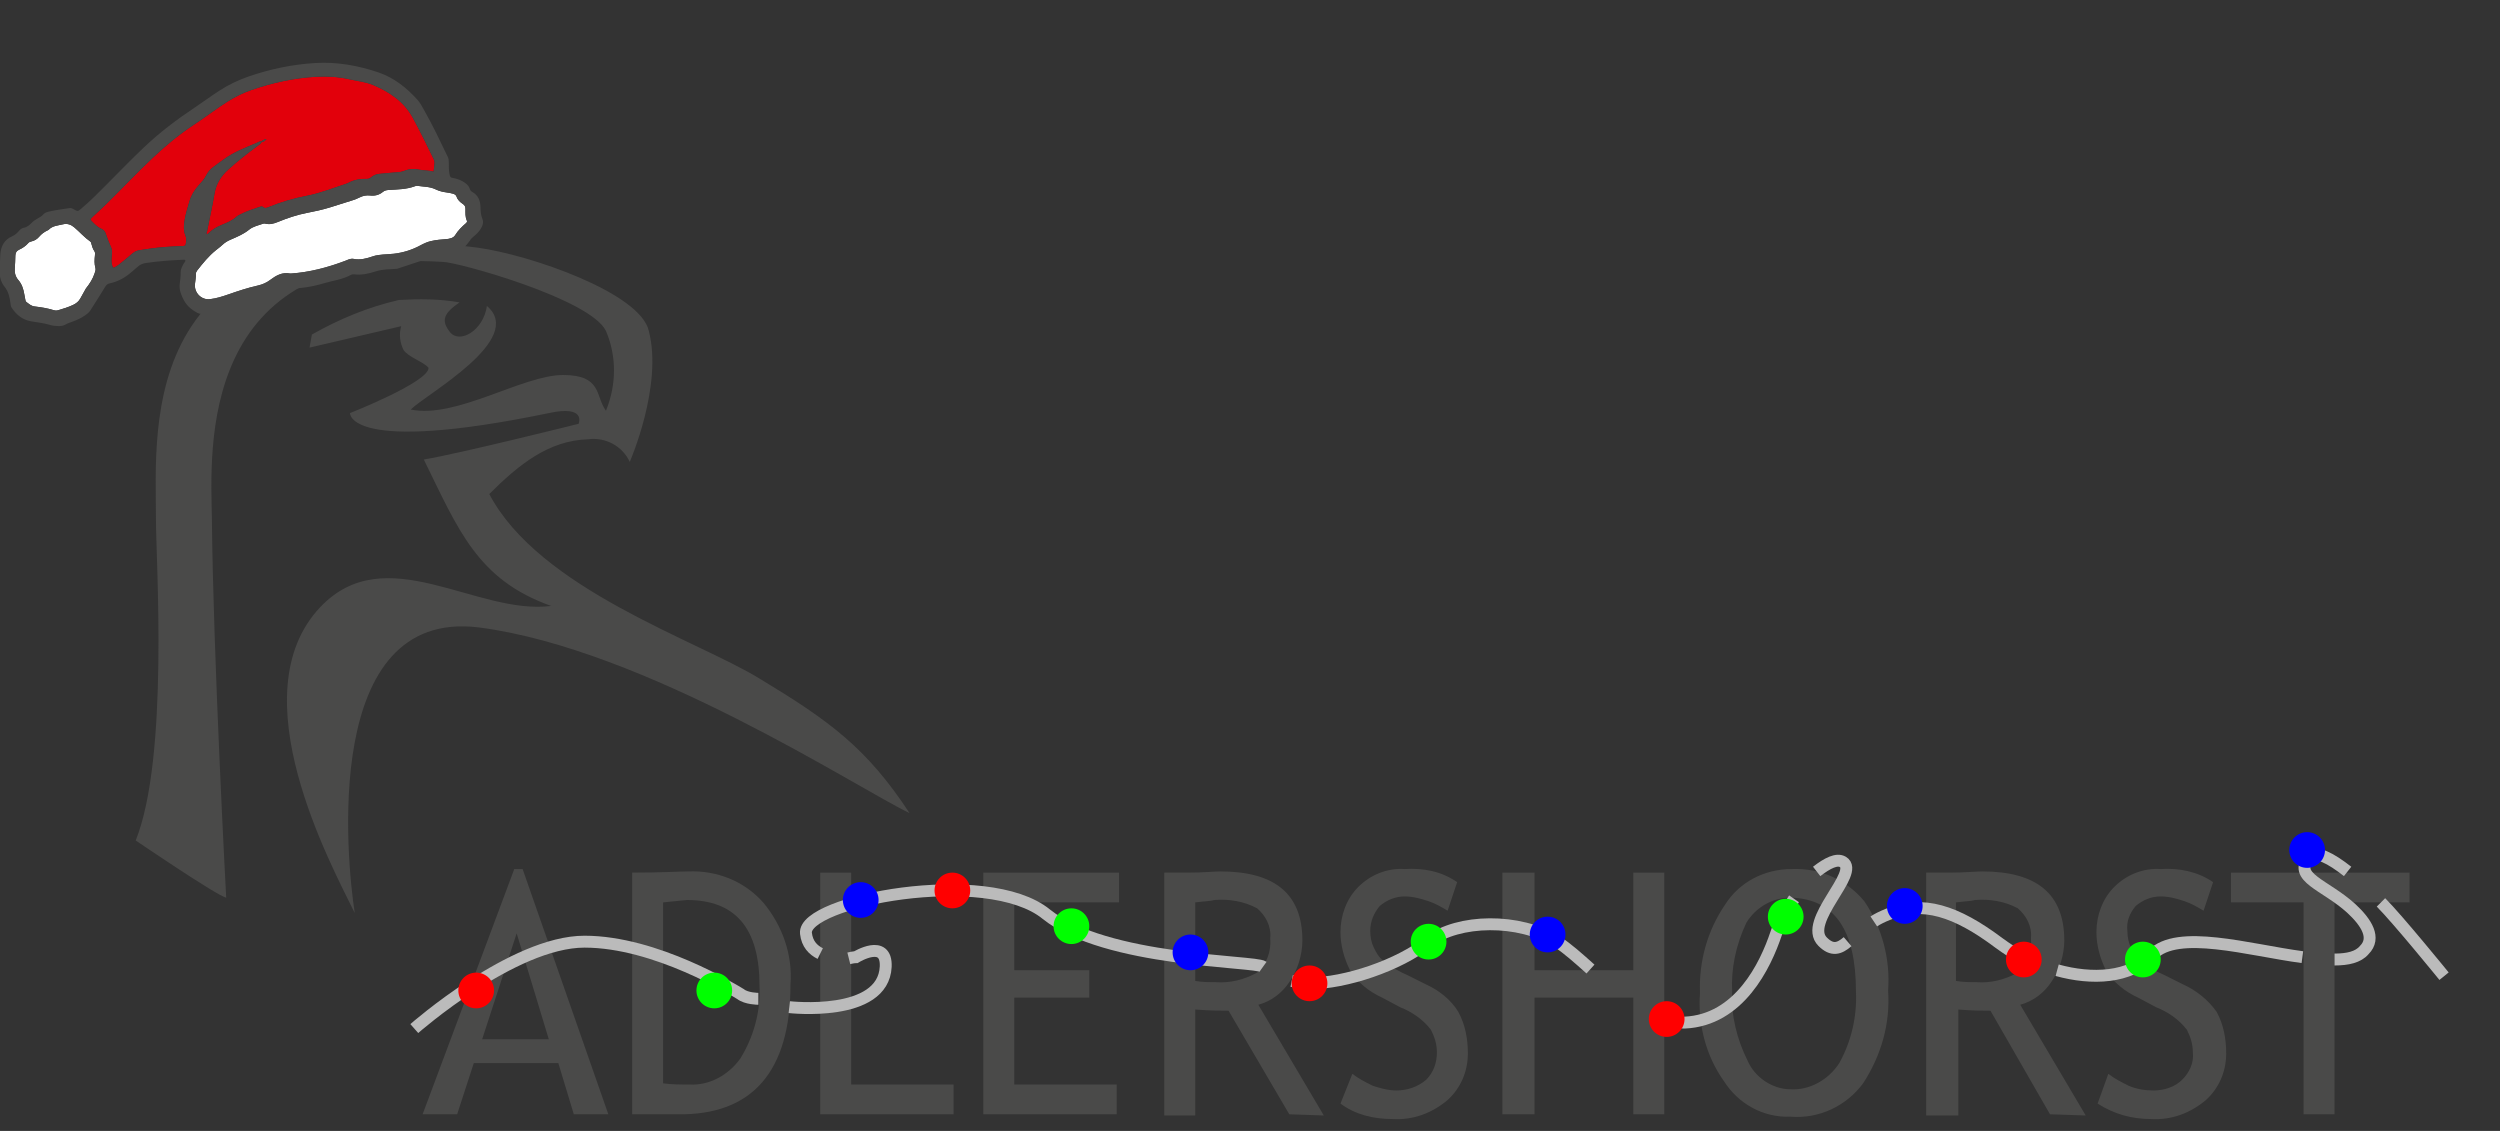 <svg width="210" height="95" viewBox="0 0 210 95" fill="none" xmlns="http://www.w3.org/2000/svg">
<rect x="0" y="0" width="210" height="95" fill="#333333" stroke="none"/>
<g>
<path d="M187.4 73.3V75.8H193.5V93.6H196.1V75.8H202.4V73.3H187.4Z" fill="#4A4A49"/>
<path d="M176.2 92.7L177.1 90.2C177.6 90.6 178.2 90.9 178.8 91.2C179.5 91.5 180.2 91.6 180.9 91.6C181.8 91.6 182.7 91.3 183.3 90.7C183.9 90.1 184.3 89.3 184.2 88.4C184.2 87.7 184 87.1 183.7 86.5C183 85.6 182.1 85 181.1 84.6L179.6 83.8C178.5 83.3 177.5 82.5 176.9 81.5C176.4 80.5 176.1 79.4 176.1 78.3C176.1 76.9 176.6 75.5 177.6 74.5C178.6 73.5 180 72.9 181.5 73C183 72.9 184.6 73.2 185.9 74.1L185.1 76.5C184.6 76.2 184.1 75.9 183.5 75.7C182.9 75.5 182.2 75.3 181.5 75.3C180.7 75.3 180 75.6 179.4 76.1C178.9 76.7 178.6 77.4 178.7 78.2C178.7 78.7 178.8 79.2 179 79.6C179.2 80 179.4 80.4 179.8 80.7C180.4 81.2 181.1 81.6 181.8 81.9L183.4 82.7C184.5 83.2 185.5 84 186.2 85C186.8 86.1 187 87.3 187 88.5C187 90 186.4 91.4 185.3 92.4C184 93.5 182.4 94.1 180.7 94C179.1 94 177.6 93.6 176.2 92.7ZM164.3 75.8V82.4C164.9 82.5 165.4 82.5 166 82.5C167.2 82.6 168.4 82.3 169.5 81.7C170.3 81 170.7 79.9 170.6 78.8C170.7 77.8 170.2 76.9 169.5 76.3C168.4 75.7 167.1 75.5 165.9 75.6C165.6 75.7 165.1 75.7 164.3 75.8ZM172.2 93.6L167.2 84.9C166.6 84.9 165.7 84.9 164.5 84.8V93.7H161.8V73.3H163.8C165 73.3 166 73.2 166.5 73.2C171.1 73.2 173.4 75.1 173.4 79C173.4 80.2 173 81.5 172.3 82.5C171.7 83.4 170.8 84.1 169.7 84.4L175.2 93.7L172.2 93.6ZM145.5 83.3C145.4 85.3 145.9 87.3 146.8 89.1C147.4 90.5 148.9 91.5 150.4 91.5C152 91.6 153.6 90.7 154.5 89.3C155.5 87.5 156 85.4 155.9 83.3C155.9 78.1 154.1 75.5 150.4 75.4C148.9 75.4 147.5 76.2 146.7 77.5C145.8 79.4 145.4 81.4 145.5 83.3ZM142.8 83.4C142.7 80.8 143.4 78.2 144.9 76C146.1 74.1 148.2 73 150.5 73C152.9 72.9 155.1 73.9 156.6 75.7C158.1 77.9 158.8 80.6 158.6 83.2C158.8 86 158 88.7 156.5 91C155.1 92.9 152.8 94 150.4 93.8C148.1 93.9 146 92.7 144.8 90.8C143.3 88.7 142.6 86 142.8 83.4Z" fill="#4A4A49"/>
<path d="M137.2 73.3V81.5H128.9V73.3H126.2V93.6H128.9V83.8H137.2V93.6H139.8V73.3H137.2Z" fill="#4A4A49"/>
<path d="M112.6 92.7L113.6 90.2C114.1 90.6 114.7 90.9 115.3 91.2C115.9 91.4 116.6 91.6 117.3 91.6C118.2 91.6 119.1 91.3 119.8 90.7C120.4 90.1 120.7 89.3 120.7 88.4C120.7 87.7 120.5 87.1 120.2 86.5C119.5 85.6 118.6 85 117.6 84.6L116.1 83.8C115 83.3 114 82.5 113.4 81.5C112.9 80.5 112.6 79.4 112.6 78.3C112.6 76.9 113.1 75.5 114.1 74.5C115.1 73.5 116.5 72.9 118 73C119.6 72.9 121.1 73.2 122.4 74.1L121.6 76.5C121.1 76.2 120.6 75.9 120 75.7C119.4 75.5 118.7 75.3 118 75.3C117.2 75.3 116.5 75.6 115.9 76.1C115.4 76.7 115.1 77.4 115.1 78.2C115.1 78.7 115.2 79.2 115.4 79.6C115.6 80 115.8 80.4 116.2 80.7C116.8 81.2 117.5 81.6 118.2 81.9L119.8 82.7C120.9 83.2 121.9 84 122.5 85C123.1 86.1 123.3 87.3 123.3 88.5C123.3 90 122.7 91.4 121.6 92.4C120.3 93.5 118.7 94.1 117 94C115.3 94 113.8 93.6 112.6 92.7ZM100.4 75.8V82.4C101 82.5 101.5 82.5 102.1 82.5C103.3 82.6 104.5 82.3 105.6 81.7C106.4 81 106.8 79.9 106.7 78.8C106.8 77.8 106.3 76.9 105.6 76.3C104.5 75.7 103.2 75.5 102 75.6C101.7 75.7 101.2 75.7 100.4 75.8ZM108.3 93.6L103.2 84.9C102.6 84.9 101.7 84.9 100.4 84.8V93.7H97.8V73.3H99.8C101.1 73.3 102 73.2 102.5 73.2C107.1 73.2 109.4 75.1 109.4 79C109.4 80.2 109 81.5 108.3 82.5C107.7 83.4 106.8 84.1 105.7 84.4L111.2 93.7L108.3 93.6Z" fill="#4A4A49"/>
<path d="M82.6 73.3V93.6H93.8V91.1H85.2V83.8H91.5V81.5H85.2V75.8H94V73.3H82.6Z" fill="#4A4A49"/>
<path d="M68.9 73.3V93.6H80.1V91.1H71.5V73.3H68.9Z" fill="#4A4A49"/>
<path d="M55.7 75.8V91C56.4 91.1 57.1 91.1 57.9 91.1C59.6 91.2 61.2 90.3 62.2 88.9C63.3 87.1 63.9 85 63.8 82.8C63.8 78 61.8 75.6 57.7 75.6L55.7 75.8ZM56.9 93.6H53.1V73.3C55.6 73.3 57.1 73.2 57.8 73.2C60.2 73.1 62.5 74 64.1 75.8C65.7 77.7 66.6 80.2 66.4 82.7C66.4 90 63.2 93.7 56.9 93.6ZM43.4 78.4L46.1 87.3H40.5L43.4 78.4ZM43.2 73L35.5 93.6H38.4L39.8 89.3H46.9L48.2 93.6H51.1L43.9 73H43.2Z" fill="#4A4A49"/>
<path d="M50.9 27.8C51.8 29.9 51.8 32.3 50.9 34.5C50 33.3 50.6 31.5 47.3 31.5C43.9 31.5 38.3 35.2 34.5 34.4C35.8 33.1 44.2 28.5 40.9 25.7C40.6 27.8 38.6 28.9 37.8 27.9C37 26.9 37.3 26.3 38.6 25.4C36.9 25.1 35.2 25.1 33.5 25.2C30.9 25.8 28.5 26.8 26.2 28.1L26 29.2L33.7 27.4C33.5 28.1 33.6 28.8 33.9 29.4C34.3 30 35.6 30.4 36 30.9C36 32.1 29.4 34.7 29.4 34.7C29.4 34.7 29.2 38.2 46.1 34.7C49.3 34 48.6 35.6 48.6 35.6C48.6 35.6 38.6 38.1 35.6 38.6C38.5 44.5 40.1 48.7 46.3 50.9C40 51.7 32.4 45.2 26.9 51C20 58.3 27.8 72.6 29.8 76.7C29.1 72.2 27 51.1 40.2 52.7C54.2 54.5 72 66.2 76.4 68.3C72.8 62.8 69.6 60.5 63.8 57C58.6 53.8 45.3 49.5 41.1 41.5C43.6 39 46.1 37 49.4 36.9C50.9 36.7 52.3 37.5 52.9 38.8C52.9 38.8 55.7 32.4 54.5 27.8C53.8 24.6 44.5 21.4 40.1 20.8C11.3 17.1 13.1 35.7 13.1 43.6C13.1 47.2 14.2 63.6 11.4 70.6C11.4 70.6 18.3 75.3 19 75.4C19 75.4 17.9 54.9 17.8 43.6C17.7 37.8 16.5 20.7 37.2 22C38.4 22 49.6 25.1 50.9 27.8Z" fill="#4A4A49"/>
<path d="M200 75.8C201.4 77.2 205.3 82 205.3 82" stroke="#BBBBBB" stroke-miterlimit="10"/>
<path d="M196.1 80.6C197.2 80.6 198.1 80.4 198.6 79.8C199.6 78.8 198.8 77.5 197.5 76.3C195.3 74.3 192.5 73.7 194 72C194.5 71.4 195.8 72.1 197.2 73.2" stroke="#BBBBBB" stroke-miterlimit="10"/>
<path d="M172.8 81.5C175.7 82.3 178.9 82.2 180.8 80.2C182.9 78 188.9 79.8 193.4 80.4" stroke="#BBBBBB" stroke-miterlimit="10"/>
<path d="M157.4 77.4C157.7 77.2 158.1 77 158.6 76.8C161.5 75.6 164.3 76.5 167.9 79.2C168.6 79.7 169.3 80.2 170.2 80.6" stroke="#BBBBBB" stroke-miterlimit="10"/>
<path d="M152.6 73.2C153.5 72.5 154.3 72.1 154.8 72.4C156.3 73.3 151.4 77.4 153.1 79.1C153.9 79.9 154.5 79.7 155.2 79.1" stroke="#BBBBBB" stroke-miterlimit="10"/>
<path d="M139.8 85.7C140.4 85.8 140.9 85.9 141.5 85.9C146.1 85.7 148.3 81.1 149.2 78.4C149.5 77.5 150 76.5 150.7 75.5" stroke="#BBBBBB" stroke-miterlimit="10"/>
<path d="M108.5 82.4C109 82.5 109.5 82.6 110 82.6C113 82.6 117.5 81.1 120 79.1C122.5 77.2 127.6 77.1 130.8 79.1C131.7 79.7 132.6 80.5 133.6 81.4" stroke="#BBBBBB" stroke-miterlimit="10"/>
<path d="M68.9 80.1C68.3 79.8 67.8 79.3 67.7 78.4C67.4 75.7 82.9 72.7 87.9 76.8C92.9 80.8 105.4 80.7 106.1 81.2" stroke="#BBBBBB" stroke-miterlimit="10"/>
<path d="M66.3 84.6C66.3 84.6 74.2 85.5 74.4 81.2C74.5 78.8 71.9 80.4 71.9 80.4C71.9 80.4 71.7 80.4 71.3 80.5" stroke="#BBBBBB" stroke-miterlimit="10"/>
<path d="M34.8 86.4C34.8 86.4 43.1 79.1 49.1 79.1C55.1 79.1 61.7 83.2 62.2 83.5C62.7 83.9 63.7 83.9 63.7 83.9" stroke="#BBBBBB" stroke-miterlimit="10"/>
<path d="M40 84.7C40.828 84.7 41.5 84.028 41.5 83.2C41.5 82.372 40.828 81.7 40 81.7C39.172 81.7 38.5 82.372 38.5 83.2C38.5 84.028 39.172 84.7 40 84.7Z" fill="#FF0000"/>
<path d="M60 84.7C60.828 84.7 61.5 84.028 61.5 83.2C61.5 82.372 60.828 81.7 60 81.7C59.172 81.7 58.5 82.372 58.5 83.2C58.5 84.028 59.172 84.7 60 84.7Z" fill="#00FF00"/>
<path d="M72.3 77.1C73.128 77.1 73.8 76.428 73.8 75.6C73.8 74.772 73.128 74.1 72.3 74.1C71.472 74.1 70.8 74.772 70.8 75.6C70.8 76.428 71.472 77.1 72.3 77.1Z" fill="#0000FF"/>
<path d="M80 76.3C80.828 76.3 81.5 75.628 81.5 74.8C81.5 73.972 80.828 73.3 80 73.3C79.172 73.3 78.5 73.972 78.5 74.8C78.5 75.628 79.172 76.3 80 76.3Z" fill="#FF0000"/>
<path d="M90 79.3C90.828 79.3 91.5 78.628 91.5 77.8C91.5 76.972 90.828 76.3 90 76.3C89.172 76.3 88.5 76.972 88.5 77.8C88.5 78.628 89.172 79.3 90 79.3Z" fill="#00FF00"/>
<path d="M100 81.5C100.828 81.5 101.5 80.829 101.5 80C101.5 79.172 100.828 78.5 100 78.5C99.172 78.5 98.5 79.172 98.5 80C98.5 80.829 99.172 81.5 100 81.5Z" fill="#0000FF"/>
<path d="M110 84.1C110.828 84.1 111.5 83.428 111.5 82.6C111.5 81.772 110.828 81.1 110 81.1C109.172 81.1 108.5 81.772 108.5 82.6C108.5 83.428 109.172 84.1 110 84.1Z" fill="#FF0000"/>
<path d="M120 80.6C120.828 80.6 121.5 79.928 121.5 79.1C121.5 78.272 120.828 77.6 120 77.6C119.172 77.6 118.5 78.272 118.5 79.1C118.5 79.928 119.172 80.6 120 80.6Z" fill="#00FF00"/>
<path d="M130 80C130.828 80 131.5 79.329 131.5 78.5C131.5 77.672 130.828 77 130 77C129.172 77 128.5 77.672 128.5 78.5C128.5 79.329 129.172 80 130 80Z" fill="#0000FF"/>
<path d="M140 87.1C140.828 87.1 141.5 86.428 141.5 85.6C141.5 84.772 140.828 84.1 140 84.1C139.172 84.1 138.5 84.772 138.5 85.6C138.5 86.428 139.172 87.1 140 87.1Z" fill="#FF0000"/>
<path d="M150 78.5C150.828 78.5 151.5 77.829 151.5 77C151.5 76.172 150.828 75.5 150 75.5C149.172 75.5 148.5 76.172 148.5 77C148.5 77.829 149.172 78.5 150 78.5Z" fill="#00FF00"/>
<path d="M160 77.6C160.828 77.6 161.5 76.928 161.5 76.1C161.5 75.272 160.828 74.6 160 74.6C159.172 74.6 158.5 75.272 158.5 76.1C158.5 76.928 159.172 77.6 160 77.6Z" fill="#0000FF"/>
<path d="M170 82.1C170.828 82.1 171.5 81.428 171.5 80.6C171.5 79.772 170.828 79.1 170 79.1C169.172 79.1 168.5 79.772 168.5 80.6C168.5 81.428 169.172 82.1 170 82.1Z" fill="#FF0000"/>
<path d="M180 82.1C180.828 82.1 181.5 81.428 181.5 80.6C181.5 79.772 180.828 79.1 180 79.1C179.172 79.1 178.5 79.772 178.5 80.6C178.5 81.428 179.172 82.1 180 82.1Z" fill="#00FF00"/>
<path d="M193.8 72.9C194.628 72.9 195.3 72.228 195.3 71.4C195.3 70.572 194.628 69.9 193.8 69.9C192.972 69.9 192.3 70.572 192.3 71.4C192.3 72.228 192.972 72.9 193.8 72.9Z" fill="#0000FF"/>
<path d="M21.965 11.875C21.788 11.853 21.653 11.968 21.506 12.03C20.586 12.417 19.648 12.77 18.829 13.366C18.522 13.59 18.207 13.804 17.907 14.036C17.665 14.223 17.462 14.444 17.323 14.726C17.171 15.036 16.939 15.292 16.708 15.546C16.354 15.936 16.078 16.367 15.925 16.879C15.754 17.45 15.576 18.018 15.486 18.61C15.427 19.004 15.415 19.389 15.571 19.767C15.649 19.956 15.65 20.163 15.623 20.367C15.587 20.648 15.585 20.654 15.3 20.667C14.38 20.708 13.46 20.757 12.549 20.894C11.209 21.097 11.546 20.953 10.561 21.767C10.366 21.929 10.17 22.09 9.969 22.244C9.83 22.351 9.684 22.45 9.496 22.496C9.364 22.214 9.344 21.933 9.372 21.641C9.399 21.364 9.461 21.072 9.345 20.813C9.166 20.411 9.01 20.002 8.867 19.586C8.807 19.413 8.675 19.285 8.507 19.216C8.243 19.108 8.047 18.916 7.848 18.724C7.543 18.43 7.545 18.434 7.847 18.154C8.228 17.802 8.61 17.449 8.981 17.085C10.285 15.808 11.531 14.472 12.864 13.225C13.949 12.209 15.086 11.259 16.332 10.447C17.276 9.831 18.163 9.131 19.119 8.531C19.746 8.138 20.4 7.81 21.094 7.569C22.871 6.951 24.692 6.553 26.569 6.447C27.503 6.395 28.427 6.451 29.344 6.659C30.018 6.811 30.714 6.875 31.355 7.147C32.735 7.733 33.938 8.539 34.681 9.907C35.295 11.037 35.863 12.191 36.422 13.35C36.485 13.479 36.514 13.608 36.497 13.752C36.471 13.964 36.45 14.177 36.423 14.423C36.003 14.297 35.588 14.339 35.186 14.248C34.773 14.153 34.359 14.186 33.961 14.352C33.759 14.436 33.549 14.458 33.333 14.474C32.832 14.509 32.332 14.56 31.832 14.609C31.572 14.634 31.345 14.746 31.148 14.913C31.034 15.009 30.931 15.034 30.776 15.028C30.281 15.009 29.796 15.093 29.343 15.318C29.276 15.352 29.21 15.393 29.139 15.416C28.022 15.782 26.926 16.226 25.771 16.448C24.674 16.658 23.612 16.969 22.579 17.392C22.413 17.46 22.251 17.531 22.088 17.383C22.014 17.316 21.922 17.342 21.836 17.371C21.286 17.56 20.73 17.733 20.209 17.998C20.085 18.061 19.953 18.122 19.852 18.214C19.497 18.539 19.062 18.71 18.631 18.89C18.23 19.057 17.853 19.257 17.545 19.573C17.502 19.617 17.46 19.669 17.355 19.665C17.328 19.59 17.379 19.512 17.393 19.438C17.602 18.381 17.836 17.328 18.018 16.267C18.161 15.437 18.565 14.789 19.181 14.236C19.965 13.531 20.788 12.878 21.638 12.257C21.77 12.16 21.915 12.077 21.985 11.915C22.183 11.942 22.274 11.788 22.392 11.678C22.236 11.717 22.077 11.746 21.965 11.875L21.965 11.875Z" fill="#E2000B"/>
<path d="M16.545 22.742C17.031 22.124 17.521 21.509 18.14 21.015C18.328 20.864 18.524 20.722 18.698 20.557C18.895 20.369 19.119 20.239 19.365 20.132C19.908 19.896 20.451 19.676 20.927 19.29C21.257 19.022 21.703 18.93 22.109 18.787C22.172 18.765 22.233 18.771 22.294 18.787C22.655 18.881 22.992 18.786 23.325 18.651C24.124 18.327 24.939 18.043 25.782 17.883C26.429 17.761 27.067 17.619 27.696 17.429C28.349 17.231 28.999 17.024 29.648 16.813C29.84 16.751 30.029 16.674 30.209 16.583C30.49 16.442 30.781 16.388 31.088 16.422C31.483 16.467 31.845 16.381 32.152 16.127C32.301 16.003 32.456 15.97 32.637 15.958C33.387 15.908 34.145 15.913 34.866 15.638C34.924 15.616 34.992 15.6 35.051 15.609C35.568 15.691 36.107 15.666 36.592 15.905C36.889 16.052 37.205 16.124 37.531 16.167C37.705 16.189 37.879 16.223 38.047 16.27C38.181 16.307 38.304 16.372 38.354 16.523C38.446 16.802 38.657 16.987 38.888 17.139C39.045 17.244 39.096 17.367 39.097 17.546C39.099 17.874 39.069 18.207 39.211 18.518C39.256 18.617 39.213 18.688 39.14 18.75C38.795 19.048 38.476 19.358 38.231 19.76C38.085 19.999 37.75 20.07 37.453 20.089C37.037 20.116 36.623 20.157 36.216 20.249C35.894 20.322 35.6 20.454 35.307 20.614C34.612 20.991 33.864 21.223 33.08 21.314C32.779 21.349 32.476 21.353 32.175 21.38C31.886 21.405 31.595 21.437 31.319 21.532C30.789 21.716 30.263 21.855 29.693 21.745C29.43 21.695 29.18 21.841 28.93 21.935C27.48 22.476 25.997 22.87 24.451 22.974C24.426 22.975 24.399 22.979 24.375 22.974C23.72 22.838 23.197 23.137 22.701 23.511C22.381 23.752 22.034 23.9 21.642 23.988C20.803 24.176 19.987 24.449 19.175 24.732C18.673 24.907 18.166 25.066 17.637 25.13C16.917 25.218 16.296 24.59 16.377 23.856C16.408 23.579 16.46 23.304 16.452 23.025C16.449 22.915 16.486 22.828 16.545 22.743L16.545 22.742Z" fill="white"/>
<path d="M7.215 24.234C7.06 24.51 6.902 24.785 6.752 25.064C6.614 25.322 6.404 25.489 6.143 25.612C5.73 25.808 5.296 25.941 4.859 26.066C4.729 26.104 4.606 26.088 4.489 26.05C3.972 25.885 3.438 25.806 2.902 25.742C2.62 25.708 2.428 25.526 2.218 25.37C2.145 25.315 2.132 25.221 2.119 25.132C2.098 24.994 2.065 24.859 2.042 24.722C1.969 24.281 1.838 23.867 1.538 23.521C1.297 23.242 1.21 22.911 1.243 22.537C1.274 22.185 1.277 21.83 1.29 21.476C1.298 21.244 1.377 21.074 1.611 20.97C1.899 20.841 2.162 20.659 2.374 20.417C2.446 20.335 2.535 20.301 2.637 20.279C2.891 20.223 3.106 20.096 3.277 19.897C3.477 19.661 3.717 19.479 3.997 19.351C4.031 19.335 4.069 19.32 4.095 19.293C4.419 18.957 4.856 18.949 5.269 18.846C5.658 18.749 5.964 18.865 6.239 19.098C6.698 19.487 7.093 19.948 7.59 20.294C7.658 20.341 7.662 20.424 7.681 20.496C7.738 20.703 7.797 20.911 7.923 21.088C8.005 21.204 7.987 21.329 7.974 21.453C7.937 21.807 7.914 22.159 8.014 22.507C8.058 22.66 7.998 22.806 7.951 22.951C7.798 23.428 7.529 23.843 7.215 24.234L7.215 24.234Z" fill="white"/>
<path d="M40.47 19.061C40.573 18.844 40.619 18.609 40.526 18.398C40.378 18.062 40.371 17.715 40.359 17.361C40.342 16.835 40.155 16.4 39.681 16.13C39.578 16.072 39.503 15.993 39.467 15.879C39.37 15.566 39.13 15.387 38.864 15.234C38.599 15.082 38.311 14.992 38.012 14.944C37.868 14.921 37.814 14.872 37.778 14.718C37.691 14.356 37.696 13.992 37.699 13.626C37.7 13.473 37.685 13.328 37.617 13.185C36.974 11.843 36.335 10.499 35.6 9.205C35.439 8.92 35.285 8.628 35.066 8.383C34.153 7.366 33.095 6.528 31.799 6.087C30.078 5.501 28.3 5.183 26.461 5.295C24.561 5.412 22.713 5.796 20.909 6.416C20.045 6.713 19.226 7.102 18.453 7.599C17.771 8.038 17.122 8.524 16.448 8.973C14.896 10.006 13.409 11.12 12.057 12.412C11.04 13.383 10.053 14.386 9.066 15.388C8.336 16.128 7.608 16.869 6.811 17.538C6.537 17.768 6.535 17.765 6.227 17.598C6.107 17.533 5.997 17.457 5.842 17.481C5.268 17.568 4.692 17.638 4.125 17.77C3.951 17.811 3.768 17.86 3.653 17.997C3.507 18.17 3.32 18.267 3.133 18.371C2.967 18.464 2.806 18.569 2.674 18.706C2.478 18.909 2.279 19.085 1.984 19.135C1.807 19.166 1.671 19.304 1.557 19.439C1.405 19.618 1.224 19.756 1.017 19.849C0.347 20.148 0.07 20.697 0.025 21.391C-0.003 21.82 -0.005 22.251 -0.029 22.681C-0.058 23.209 0.07 23.695 0.394 24.102C0.708 24.497 0.811 24.955 0.875 25.434C0.894 25.572 0.894 25.718 0.972 25.836C1.359 26.425 1.872 26.855 2.576 26.984C3.107 27.081 3.647 27.126 4.166 27.285C4.395 27.355 4.634 27.386 4.873 27.39C5.089 27.394 5.307 27.377 5.497 27.263C5.662 27.164 5.841 27.106 6.02 27.043C6.414 26.902 6.796 26.735 7.143 26.496C7.309 26.381 7.474 26.258 7.585 26.083C8 25.43 8.42 24.778 8.819 24.115C8.919 23.949 9.018 23.843 9.21 23.803C9.932 23.652 10.553 23.298 11.101 22.805C11.252 22.67 11.413 22.546 11.563 22.409C11.755 22.233 11.971 22.135 12.234 22.096C13.284 21.939 14.339 21.859 15.397 21.818C15.461 21.815 15.523 21.807 15.575 21.861C15.582 21.985 15.475 22.055 15.424 22.153C15.308 22.379 15.171 22.606 15.177 22.864C15.184 23.184 15.142 23.496 15.101 23.809C15.063 24.104 15.096 24.392 15.199 24.668C15.463 25.38 15.79 25.869 16.588 26.285C16.969 26.468 17.838 26.471 18.211 26.323C18.399 26.249 19.043 26.131 19.626 25.959C20.187 25.793 20.693 25.57 20.693 25.57C21.145 25.452 21.589 25.299 22.046 25.204C22.477 25.115 22.861 24.944 23.22 24.696C23.397 24.574 23.576 24.455 23.755 24.334C23.851 24.269 23.951 24.24 24.073 24.242C25.126 24.256 26.161 24.11 27.17 23.804C27.942 23.571 28.76 23.491 29.48 23.087C29.558 23.043 29.642 23.031 29.735 23.043C30.362 23.123 30.963 22.993 31.557 22.797C32.138 22.606 32.737 22.625 33.358 22.578L36.381 21.575C36.517 21.451 36.661 21.467 36.786 21.445C37.33 21.347 37.801 21.352 38.416 21.149C39.031 20.947 39.563 20.072 39.563 20.072C39.684 19.944 39.826 19.835 39.958 19.716C40.167 19.528 40.348 19.319 40.47 19.061L40.47 19.061ZM6.753 25.064C6.614 25.322 6.404 25.489 6.143 25.612C5.73 25.808 5.296 25.941 4.859 26.066C4.729 26.103 4.606 26.088 4.489 26.05C3.972 25.885 3.438 25.806 2.902 25.741C2.62 25.708 2.428 25.525 2.218 25.37C2.145 25.315 2.132 25.221 2.119 25.132C2.098 24.994 2.065 24.859 2.042 24.722C1.969 24.28 1.838 23.867 1.539 23.521C1.297 23.242 1.21 22.911 1.243 22.537C1.274 22.184 1.277 21.83 1.29 21.476C1.298 21.244 1.377 21.074 1.611 20.97C1.9 20.841 2.162 20.659 2.374 20.416C2.446 20.335 2.535 20.301 2.637 20.279C2.891 20.223 3.106 20.096 3.277 19.896C3.477 19.661 3.717 19.479 3.997 19.351C4.031 19.335 4.069 19.32 4.095 19.293C4.419 18.957 4.856 18.949 5.269 18.846C5.658 18.748 5.964 18.865 6.239 19.098C6.698 19.486 7.093 19.948 7.59 20.294C7.658 20.341 7.662 20.424 7.681 20.496C7.738 20.703 7.797 20.911 7.923 21.088C8.005 21.204 7.987 21.329 7.974 21.453C7.937 21.807 7.914 22.159 8.014 22.507C8.058 22.66 7.998 22.806 7.951 22.951C7.798 23.428 7.529 23.843 7.216 24.234C7.061 24.51 6.903 24.785 6.753 25.064L6.753 25.064ZM17.545 19.573C17.502 19.617 17.46 19.669 17.355 19.665C17.328 19.59 17.378 19.512 17.393 19.438C17.602 18.381 17.836 17.328 18.018 16.267C18.16 15.437 18.565 14.789 19.181 14.236C19.965 13.531 20.788 12.878 21.637 12.257C21.77 12.16 21.915 12.077 21.984 11.915C22.183 11.942 22.273 11.788 22.391 11.678C22.235 11.717 22.077 11.746 21.965 11.875C21.788 11.853 21.653 11.968 21.506 12.03C20.585 12.417 19.648 12.77 18.829 13.366C18.522 13.59 18.207 13.804 17.907 14.036C17.665 14.223 17.462 14.444 17.323 14.727C17.171 15.036 16.939 15.293 16.708 15.546C16.353 15.936 16.078 16.368 15.925 16.879C15.755 17.451 15.576 18.019 15.486 18.61C15.427 19.004 15.415 19.389 15.571 19.768C15.649 19.956 15.65 20.163 15.623 20.367C15.587 20.648 15.585 20.654 15.3 20.667C14.38 20.708 13.46 20.757 12.549 20.895C11.209 21.097 11.546 20.953 10.561 21.767C10.365 21.929 10.169 22.09 9.969 22.244C9.83 22.351 9.684 22.45 9.496 22.497C9.364 22.215 9.344 21.934 9.372 21.641C9.399 21.364 9.461 21.072 9.346 20.814C9.166 20.411 9.01 20.002 8.867 19.586C8.808 19.413 8.675 19.285 8.507 19.216C8.243 19.108 8.047 18.916 7.848 18.724C7.543 18.43 7.545 18.435 7.847 18.155C8.228 17.802 8.61 17.449 8.981 17.086C10.285 15.809 11.531 14.472 12.864 13.225C13.95 12.209 15.086 11.259 16.332 10.447C17.276 9.831 18.163 9.131 19.12 8.531C19.746 8.138 20.4 7.81 21.094 7.569C22.871 6.951 24.692 6.553 26.569 6.447C27.503 6.395 28.427 6.452 29.345 6.659C30.018 6.812 30.715 6.875 31.355 7.147C32.735 7.733 33.938 8.539 34.681 9.907C35.295 11.037 35.863 12.192 36.422 13.35C36.485 13.48 36.514 13.608 36.497 13.752C36.471 13.964 36.45 14.177 36.423 14.424C36.003 14.297 35.588 14.34 35.186 14.248C34.773 14.153 34.359 14.186 33.961 14.352C33.76 14.437 33.549 14.459 33.333 14.474C32.832 14.51 32.332 14.56 31.832 14.609C31.572 14.634 31.345 14.747 31.148 14.913C31.034 15.009 30.931 15.034 30.776 15.028C30.281 15.01 29.796 15.094 29.344 15.318C29.276 15.352 29.21 15.393 29.139 15.416C28.022 15.782 26.926 16.226 25.771 16.448C24.674 16.658 23.612 16.969 22.579 17.392C22.413 17.46 22.251 17.531 22.088 17.383C22.014 17.316 21.922 17.342 21.836 17.371C21.286 17.56 20.731 17.733 20.209 17.998C20.086 18.061 19.953 18.122 19.852 18.214C19.497 18.539 19.062 18.71 18.631 18.89C18.231 19.057 17.854 19.258 17.546 19.573L17.545 19.573ZM39.141 18.75C38.795 19.048 38.477 19.357 38.231 19.759C38.085 19.998 37.751 20.07 37.453 20.089C37.038 20.115 36.624 20.157 36.216 20.249C35.894 20.322 35.601 20.454 35.307 20.613C34.612 20.99 33.864 21.222 33.08 21.314C32.78 21.349 32.476 21.353 32.175 21.379C31.886 21.405 31.595 21.436 31.32 21.532C30.79 21.716 30.264 21.855 29.693 21.745C29.43 21.695 29.18 21.841 28.93 21.934C27.481 22.476 25.998 22.869 24.451 22.973C24.426 22.975 24.4 22.979 24.376 22.974C23.72 22.838 23.197 23.137 22.701 23.51C22.382 23.751 22.034 23.9 21.642 23.988C20.804 24.175 19.988 24.449 19.175 24.732C18.673 24.906 18.167 25.066 17.638 25.13C16.917 25.217 16.296 24.589 16.378 23.856C16.409 23.579 16.46 23.303 16.452 23.024C16.449 22.914 16.487 22.828 16.546 22.742C17.031 22.123 17.521 21.509 18.14 21.014C18.328 20.864 18.524 20.722 18.698 20.557C18.895 20.369 19.12 20.239 19.365 20.132C19.909 19.896 20.452 19.675 20.927 19.29C21.257 19.022 21.704 18.929 22.109 18.787C22.172 18.765 22.233 18.771 22.294 18.787C22.655 18.881 22.992 18.786 23.326 18.651C24.124 18.326 24.939 18.043 25.782 17.883C26.429 17.76 27.068 17.619 27.696 17.428C28.349 17.231 29 17.024 29.649 16.813C29.84 16.751 30.03 16.674 30.21 16.583C30.49 16.441 30.782 16.387 31.088 16.422C31.483 16.467 31.846 16.381 32.153 16.126C32.302 16.003 32.456 15.97 32.637 15.958C33.387 15.907 34.146 15.912 34.867 15.638C34.924 15.616 34.993 15.599 35.052 15.609C35.569 15.69 36.108 15.666 36.592 15.905C36.889 16.052 37.205 16.124 37.532 16.167C37.705 16.189 37.879 16.223 38.048 16.27C38.181 16.307 38.304 16.372 38.354 16.523C38.446 16.802 38.657 16.987 38.888 17.139C39.045 17.243 39.096 17.367 39.097 17.546C39.099 17.873 39.069 18.207 39.211 18.517C39.257 18.617 39.213 18.688 39.141 18.75Z" fill="#4A4A49"/>
</g>
<g id="Lichter">
    <circle class="st4" cx="40" cy="83.2" r="1.5">

        <animate  accumulate="none" additive="replace" attributeName="fill" calcMode="linear" dur="1s" fill="remove" repeatCount="indefinite" restart="always" values="#ff0000;#ff0000;#ff0000;#ff0000;#ff0000;#800000;#800000;#800000;#800000;#800000">
        </animate>
    </circle>
    <circle class="st5" cx="60" cy="83.2" r="1.5">

        <animate  accumulate="none" additive="replace" attributeName="fill" calcMode="linear" dur="1s" fill="remove" repeatCount="indefinite" restart="always" values="#008000;#008000;#00ff00;#00ff00;#00ff00;#00ff00;#00ff00;#008000;#008000;#008000;">
        </animate>
    </circle>
    <circle class="st6" cx="72.3" cy="75.6" r="1.5">

        <animate  accumulate="none" additive="replace" attributeName="fill" calcMode="linear" dur="1s" fill="remove" repeatCount="indefinite" restart="always" values="#000080;#000080;#000080;#000080;#000080;#6060ff;#6060ff;#6060ff;#6060ff;#6060ff">
        </animate>
    </circle>
    <circle class="st4" cx="80" cy="74.8" r="1.5">

        <animate  accumulate="none" additive="replace" attributeName="fill" calcMode="linear" dur="1s" fill="remove" repeatCount="indefinite" restart="always" values="#ff0000;#ff0000;#ff0000;#ff0000;#ff0000;#800000;#800000;#800000;#800000;#800000">
        </animate>
    </circle>
    <circle class="st5" cx="90" cy="77.8" r="1.5">

        <animate  accumulate="none" additive="replace" attributeName="fill" calcMode="linear" dur="1s" fill="remove" repeatCount="indefinite" restart="always" values="#008000;#008000;#00ff00;#00ff00;#00ff00;#00ff00;#00ff00;#008000;#008000;#008000;">
        </animate>
    </circle>
    <circle class="st6" cx="100" cy="80" r="1.5">

        <animate  accumulate="none" additive="replace" attributeName="fill" calcMode="linear" dur="1s" fill="remove" repeatCount="indefinite" restart="always" values="#000080;#000080;#000080;#000080;#000080;#6060ff;#6060ff;#6060ff;#6060ff;#6060ff">
        </animate>
    </circle>
    <circle class="st4" cx="110" cy="82.6" r="1.5">

        <animate  accumulate="none" additive="replace" attributeName="fill" calcMode="linear" dur="1s" fill="remove" repeatCount="indefinite" restart="always" values="#ff0000;#ff0000;#ff0000;#ff0000;#ff0000;#800000;#800000;#800000;#800000;#800000">
        </animate>
    </circle>
    <circle class="st5" cx="120" cy="79.1" r="1.5">

        <animate  accumulate="none" additive="replace" attributeName="fill" calcMode="linear" dur="1s" fill="remove" repeatCount="indefinite" restart="always" values="#008000;#008000;#00ff00;#00ff00;#00ff00;#00ff00;#00ff00;#008000;#008000;#008000;">
        </animate>
    </circle>
    <circle class="st6" cx="130" cy="78.5" r="1.5">

        <animate  accumulate="none" additive="replace" attributeName="fill" calcMode="linear" dur="1s" fill="remove" repeatCount="indefinite" restart="always" values="#000080;#000080;#000080;#000080;#000080;#6060ff;#6060ff;#6060ff;#6060ff;#6060ff">
        </animate>
    </circle>
    <circle class="st4" cx="140" cy="85.6" r="1.5">

        <animate  accumulate="none" additive="replace" attributeName="fill" calcMode="linear" dur="1s" fill="remove" repeatCount="indefinite" restart="always" values="#ff0000;#ff0000;#ff0000;#ff0000;#ff0000;#800000;#800000;#800000;#800000;#800000">
        </animate>
    </circle>
    <circle class="st5" cx="150" cy="77" r="1.5">

        <animate  accumulate="none" additive="replace" attributeName="fill" calcMode="linear" dur="1s" fill="remove" repeatCount="indefinite" restart="always" values="#008000;#008000;#00ff00;#00ff00;#00ff00;#00ff00;#00ff00;#008000;#008000;#008000;">
        </animate>
    </circle>
    <circle class="st6" cx="160" cy="76.1" r="1.5">

        <animate  accumulate="none" additive="replace" attributeName="fill" calcMode="linear" dur="1s" fill="remove" repeatCount="indefinite" restart="always" values="#000080;#000080;#000080;#000080;#000080;#6060ff;#6060ff;#6060ff;#6060ff;#6060ff">
        </animate>
    </circle>
    <circle class="st4" cx="170" cy="80.6" r="1.5">

        <animate  accumulate="none" additive="replace" attributeName="fill" calcMode="linear" dur="1s" fill="remove" repeatCount="indefinite" restart="always" values="#ff0000;#ff0000;#ff0000;#ff0000;#ff0000;#800000;#800000;#800000;#800000;#800000">
        </animate>
    </circle>
    <circle class="st5" cx="180" cy="80.6" r="1.5">

        <animate  accumulate="none" additive="replace" attributeName="fill" calcMode="linear" dur="1s" fill="remove" repeatCount="indefinite" restart="always" values="#008000;#008000;#00ff00;#00ff00;#00ff00;#00ff00;#00ff00;#008000;#008000;#008000;">
        </animate>
    </circle>
    <circle class="st6" cx="193.8" cy="71.4" r="1.5">

        <animate  accumulate="none" additive="replace" attributeName="fill" calcMode="linear" dur="1s" fill="remove" repeatCount="indefinite" restart="always" values="#000080;#000080;#000080;#000080;#000080;#6060ff;#6060ff;#6060ff;#6060ff;#6060ff">
        </animate>
    </circle>
</g>
</svg>
